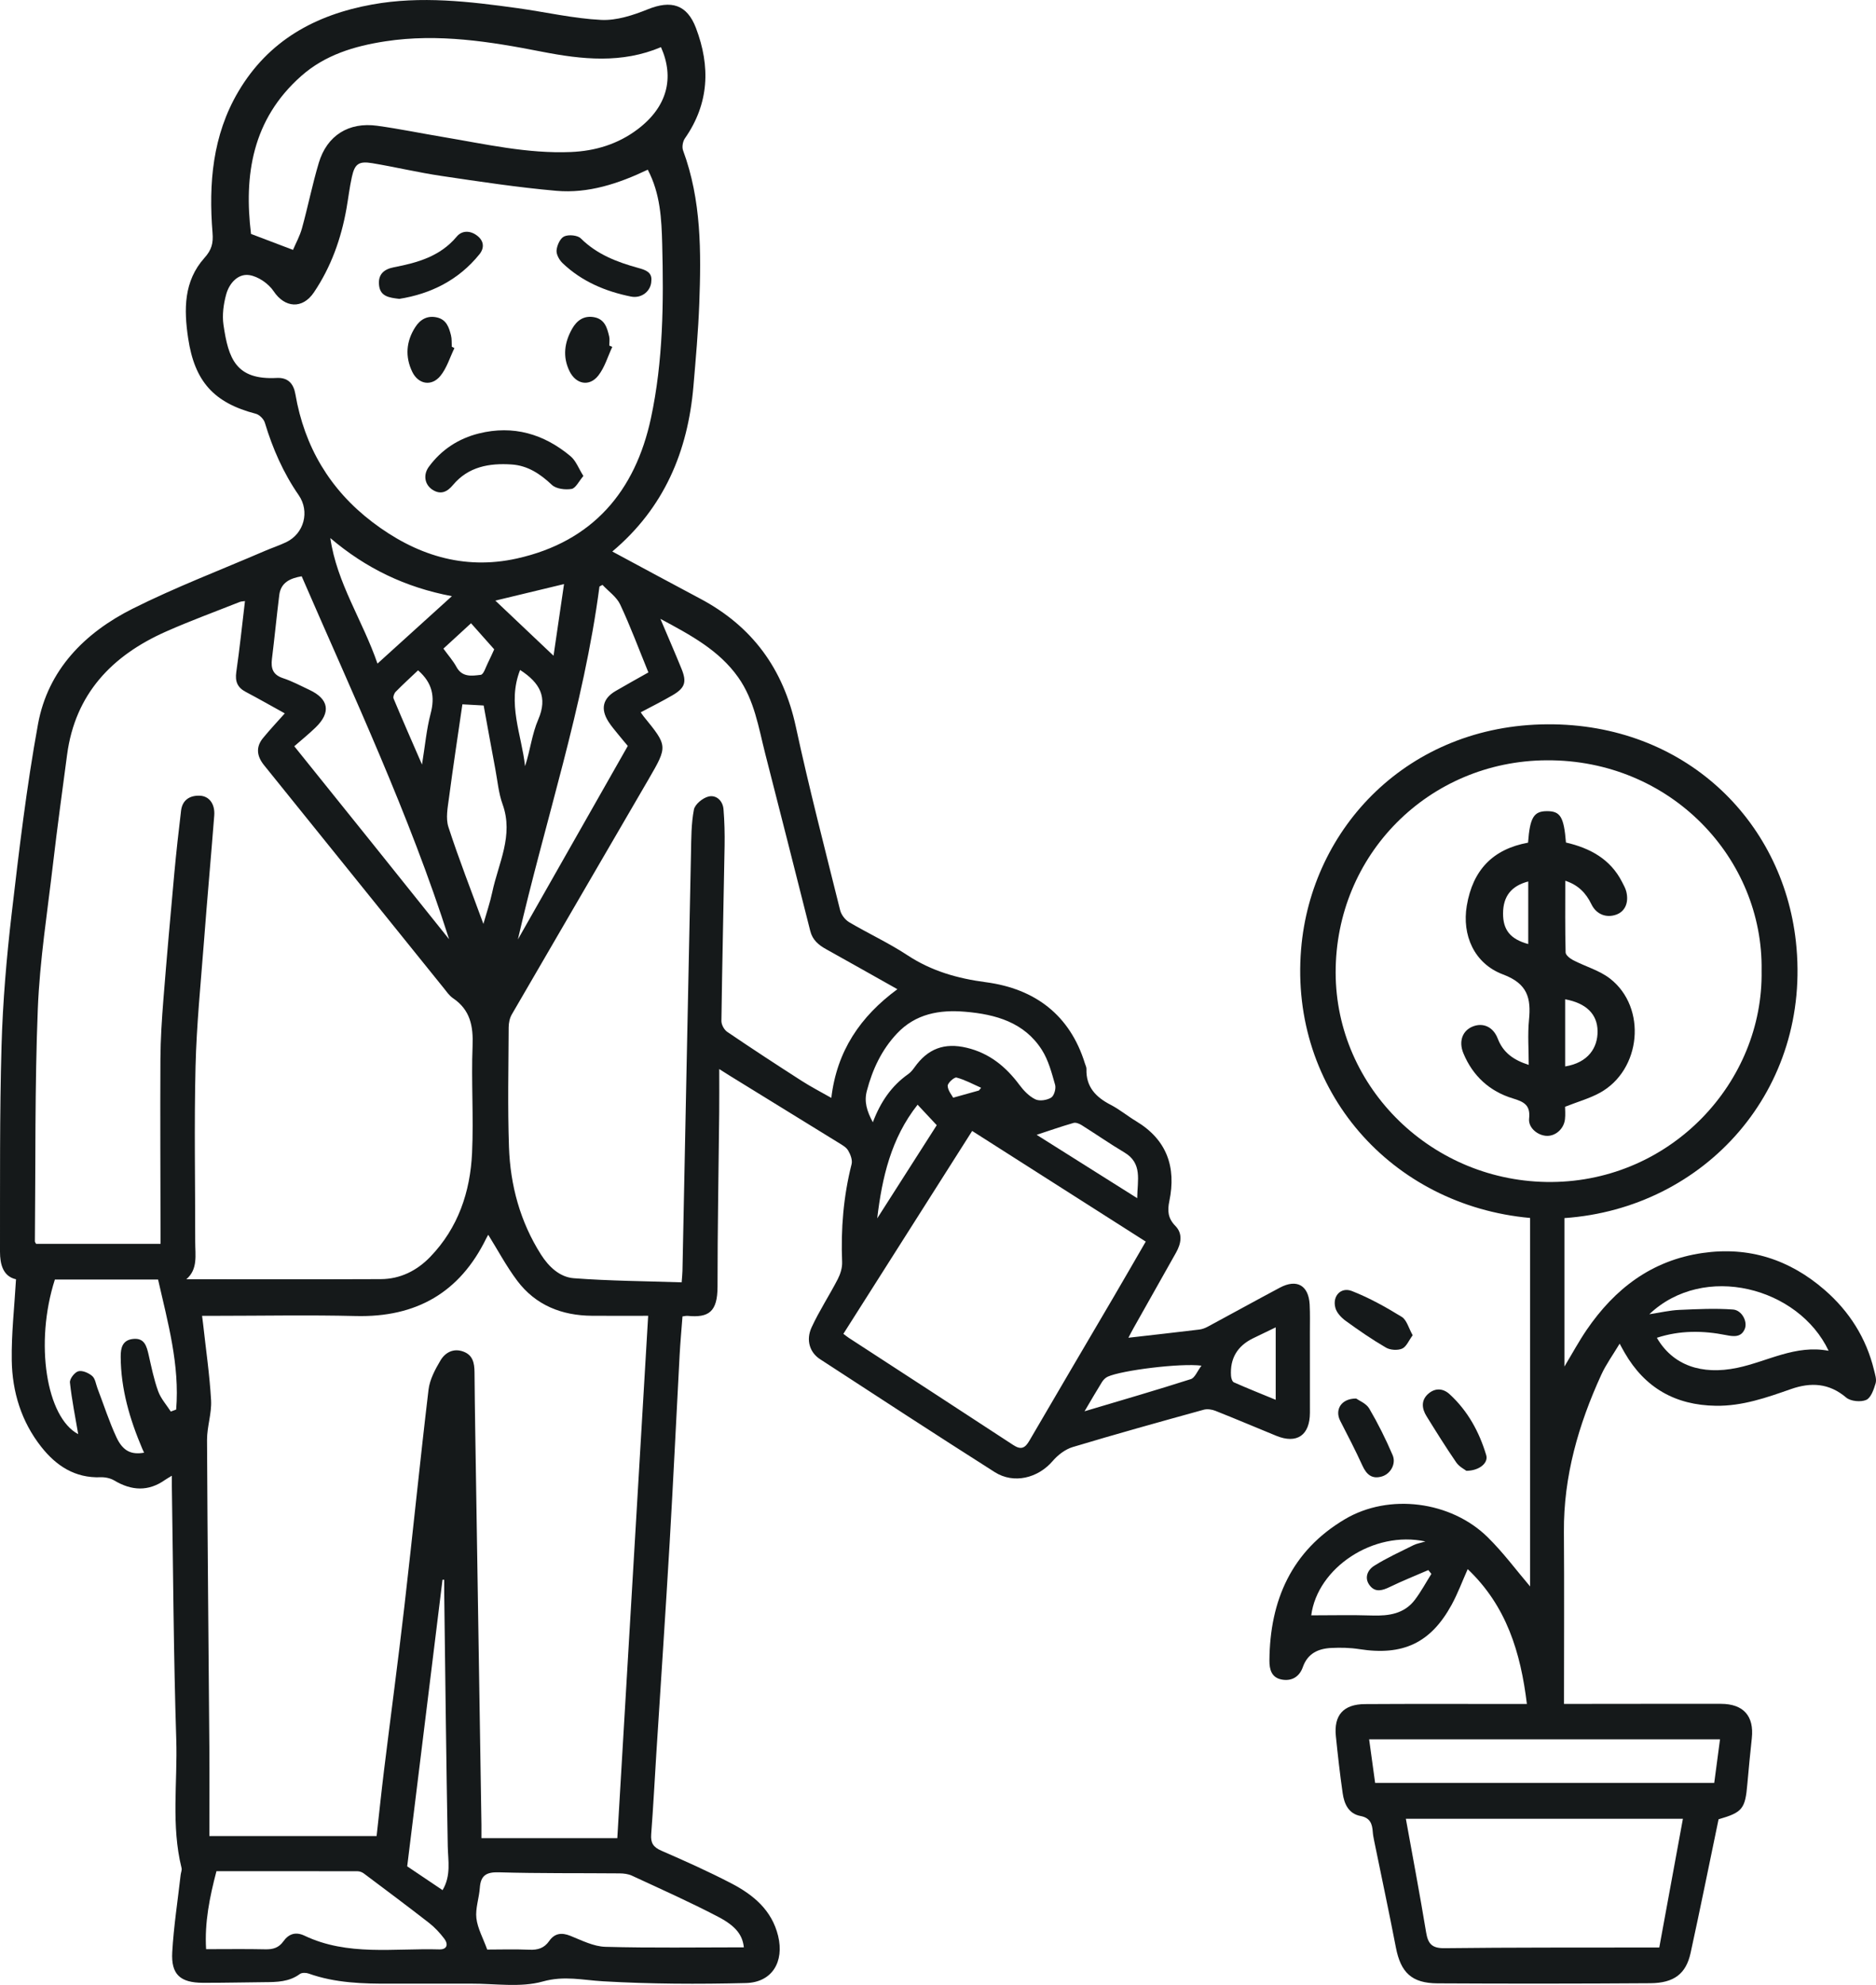 <?xml version="1.0" encoding="UTF-8"?> <svg xmlns="http://www.w3.org/2000/svg" viewBox="0 0 139 147" fill="none"><g clip-path="url(#clip0_236_149)"><path d="M97.038 96.611C96.959 95.191 96.088 94.695 94.834 95.36C93.046 96.312 91.273 97.292 89.489 98.251C89.294 98.357 89.072 98.441 88.853 98.466C87.124 98.676 85.395 98.867 83.607 99.072C83.745 98.814 83.867 98.569 84.002 98.332C85.045 96.476 86.088 94.623 87.137 92.769C87.516 92.097 87.65 91.365 87.09 90.793C86.53 90.22 86.492 89.668 86.642 88.948C87.159 86.445 86.469 84.41 84.176 83.033C83.54 82.651 82.96 82.166 82.303 81.826C81.193 81.256 80.455 80.49 80.5 79.171C80.505 79.036 80.429 78.9 80.388 78.764C79.277 75.17 76.689 73.227 73.057 72.743C70.938 72.462 69.021 71.918 67.234 70.742C65.856 69.834 64.339 69.137 62.915 68.296C62.617 68.118 62.332 67.745 62.249 67.41C61.125 62.888 59.95 58.372 58.966 53.818C58.044 49.545 55.75 46.386 51.87 44.331C49.727 43.196 47.594 42.039 45.368 40.844C49.218 37.608 50.967 33.42 51.379 28.604C51.553 26.57 51.736 24.53 51.812 22.491C51.953 18.658 51.975 14.828 50.611 11.141C50.518 10.889 50.589 10.474 50.748 10.247C52.551 7.663 52.648 4.917 51.565 2.071C50.903 0.333 49.73 -0.01 48.001 0.688C46.913 1.127 45.685 1.531 44.545 1.475C42.474 1.371 40.424 0.891 38.36 0.606C34.779 0.11 31.197 -0.32 27.579 0.333C23.341 1.099 19.885 3.013 17.659 6.784C15.74 10.034 15.454 13.601 15.747 17.239C15.811 18.018 15.68 18.507 15.148 19.1C13.607 20.822 13.621 22.914 13.941 25.052C14.419 28.247 15.842 29.834 18.954 30.643C19.225 30.713 19.544 31.038 19.625 31.309C20.201 33.219 20.992 35.025 22.132 36.672C22.963 37.873 22.537 39.518 21.201 40.155C20.687 40.401 20.142 40.578 19.62 40.803C16.349 42.213 13.008 43.486 9.831 45.078C6.268 46.864 3.55 49.617 2.816 53.627C1.966 58.275 1.412 62.98 0.864 67.673C0.486 70.914 0.207 74.175 0.114 77.433C-0.031 82.521 0.009 87.612 0 92.703C0 93.641 0.231 94.529 1.186 94.742C1.067 96.802 0.84 98.777 0.871 100.746C0.907 103.079 1.581 105.283 3.059 107.155C4.163 108.553 5.556 109.478 7.461 109.403C7.796 109.391 8.182 109.474 8.467 109.643C9.746 110.404 10.989 110.478 12.234 109.597C12.364 109.507 12.503 109.431 12.733 109.292C12.733 109.628 12.729 109.85 12.733 110.07C12.831 116.326 12.86 122.583 13.06 128.836C13.16 132.002 12.671 135.201 13.452 138.341C13.49 138.494 13.407 138.675 13.386 138.844C13.169 140.754 12.872 142.659 12.762 144.573C12.669 146.227 13.353 146.837 15.028 146.843C16.55 146.849 18.073 146.809 19.596 146.797C20.516 146.791 21.427 146.779 22.22 146.191C22.367 146.084 22.674 146.089 22.863 146.157C24.846 146.865 26.903 146.917 28.974 146.908C30.951 146.898 32.926 146.917 34.903 146.906C36.682 146.898 38.56 147.21 40.214 146.748C41.809 146.301 43.174 146.645 44.678 146.732C48.197 146.935 51.737 146.949 55.266 146.862C57.214 146.814 58.117 145.282 57.654 143.372C57.187 141.457 55.816 140.327 54.186 139.479C52.493 138.6 50.748 137.819 48.996 137.057C48.398 136.798 48.201 136.475 48.249 135.847C48.403 133.837 48.506 131.823 48.633 129.809C48.963 124.621 49.313 119.434 49.618 114.245C49.889 109.621 50.106 104.994 50.355 100.369C50.406 99.413 50.496 98.46 50.568 97.492C50.724 97.475 50.837 97.441 50.946 97.451C52.503 97.601 53.165 97.166 53.165 95.278C53.163 90.984 53.246 86.69 53.289 82.396C53.3 81.391 53.291 80.386 53.291 79.174C53.705 79.437 53.865 79.54 54.028 79.64C56.722 81.299 59.419 82.954 62.111 84.618C62.377 84.784 62.691 84.95 62.839 85.199C63.015 85.492 63.175 85.914 63.097 86.218C62.492 88.605 62.296 91.02 62.396 93.474C62.411 93.891 62.268 94.353 62.073 94.731C61.451 95.937 60.697 97.081 60.132 98.309C59.702 99.245 59.997 100.161 60.756 100.656C65.061 103.46 69.365 106.267 73.702 109.022C75.12 109.923 76.916 109.468 78.004 108.194C78.384 107.752 78.929 107.334 79.479 107.168C82.698 106.199 85.94 105.3 89.182 104.404C89.447 104.329 89.796 104.38 90.059 104.486C91.57 105.085 93.067 105.721 94.57 106.336C96.09 106.955 97.052 106.295 97.057 104.631C97.06 102.641 97.057 100.649 97.055 98.659C97.055 97.977 97.074 97.292 97.038 96.611ZM80.138 83.323C81.2 83.989 82.228 84.706 83.305 85.346C84.666 86.154 84.274 87.397 84.26 88.735C81.677 87.109 79.212 85.555 76.808 84.043C77.711 83.746 78.618 83.43 79.541 83.163C79.712 83.113 79.969 83.217 80.138 83.323ZM71.51 74.928C73.778 75.118 75.895 75.715 77.194 77.751C77.682 78.517 77.925 79.452 78.177 80.34C78.256 80.621 78.105 81.152 77.882 81.29C77.572 81.481 77.018 81.565 76.71 81.413C76.249 81.19 75.844 80.766 75.532 80.345C74.53 78.997 73.306 77.996 71.631 77.596C69.971 77.2 68.74 77.662 67.755 79.053C67.626 79.236 67.472 79.42 67.291 79.548C66.062 80.417 65.249 81.589 64.672 83.115C64.222 82.273 64.016 81.586 64.229 80.784C64.648 79.195 65.322 77.749 66.462 76.539C67.843 75.075 69.61 74.767 71.51 74.928ZM72.695 80.56C72.64 80.628 72.585 80.695 72.531 80.761C71.962 80.92 71.391 81.079 70.624 81.294C70.531 81.113 70.233 80.772 70.217 80.418C70.209 80.21 70.707 79.758 70.873 79.802C71.504 79.969 72.092 80.294 72.695 80.56ZM69.407 83.33C67.936 85.63 66.467 87.931 64.996 90.232C65.358 87.199 66.022 84.303 67.988 81.813C68.54 82.401 68.957 82.849 69.407 83.33ZM45.952 44.77C46.715 46.398 47.344 48.091 48.042 49.799C47.201 50.273 46.406 50.712 45.623 51.169C44.664 51.726 44.48 52.494 45.081 53.444C45.294 53.779 45.559 54.08 45.807 54.39C46.038 54.678 46.28 54.96 46.516 55.243C43.798 60.026 41.086 64.799 38.372 69.574C40.372 60.85 43.248 52.34 44.417 43.435C44.492 43.396 44.568 43.356 44.642 43.316C45.088 43.795 45.688 44.205 45.952 44.77ZM27.969 49.145C26.87 45.949 24.955 43.177 24.475 39.849C27.096 42.078 30.028 43.5 33.482 44.152C31.611 45.848 29.845 47.447 27.969 49.145ZM31.906 52.854C31.601 54.008 31.497 55.214 31.268 56.622C30.507 54.873 29.821 53.313 29.164 51.741C29.109 51.611 29.205 51.347 29.319 51.231C29.854 50.687 30.418 50.173 30.976 49.644C32.049 50.577 32.237 51.603 31.906 52.854ZM34.901 46.157C35.473 46.8 36.011 47.406 36.618 48.089C36.506 48.33 36.341 48.715 36.153 49.087C35.992 49.407 35.834 49.951 35.622 49.977C34.982 50.055 34.251 50.181 33.825 49.4C33.573 48.934 33.209 48.528 32.854 48.036C33.533 47.413 34.196 46.804 34.901 46.157ZM33.268 59.082C33.57 56.789 33.92 54.506 34.26 52.161C34.911 52.197 35.368 52.222 35.836 52.248C36.127 53.84 36.411 55.416 36.706 56.989C36.867 57.849 36.943 58.744 37.237 59.559C38.075 61.874 36.927 63.928 36.474 66.072C36.312 66.838 36.054 67.584 35.816 68.422C34.915 65.961 33.997 63.627 33.225 61.248C33.013 60.596 33.173 59.798 33.268 59.082ZM36.701 44.48C38.41 44.07 40.039 43.677 41.791 43.256C41.543 44.95 41.291 46.662 41.014 48.563C39.475 47.108 38.111 45.816 36.701 44.48ZM38.536 49.617C40.017 50.577 40.593 51.636 39.881 53.286C39.412 54.368 39.284 55.595 38.903 56.742C38.648 54.395 37.562 52.102 38.536 49.617ZM22.317 5.631C24.084 4.067 26.253 3.412 28.553 3.06C32.478 2.46 36.324 3.081 40.143 3.828C43.138 4.414 46.08 4.718 48.975 3.492C49.982 5.76 49.451 7.911 47.237 9.58C45.782 10.676 44.1 11.186 42.288 11.259C39.084 11.391 35.977 10.674 32.849 10.15C31.216 9.877 29.593 9.541 27.953 9.315C25.838 9.022 24.225 10.034 23.62 12.063C23.144 13.655 22.82 15.292 22.377 16.896C22.215 17.487 21.906 18.04 21.71 18.506C20.632 18.096 19.689 17.739 18.599 17.325C18.069 12.995 18.678 8.849 22.317 5.631ZM21.887 29.193C21.753 28.413 21.339 27.947 20.504 27.991C17.475 28.152 16.921 26.554 16.559 24.059C16.452 23.324 16.562 22.515 16.762 21.791C16.983 20.994 17.619 20.252 18.464 20.373C19.125 20.468 19.899 21.004 20.277 21.571C21.094 22.798 22.404 22.919 23.256 21.658C24.531 19.77 25.276 17.676 25.671 15.454C25.808 14.673 25.9 13.882 26.07 13.109C26.282 12.138 26.581 11.918 27.584 12.085C29.3 12.372 30.999 12.778 32.719 13.032C35.547 13.451 38.379 13.882 41.226 14.132C43.583 14.336 45.804 13.611 47.995 12.567C48.927 14.335 49.017 16.222 49.065 18.079C49.177 22.395 49.141 26.732 48.23 30.97C47.07 36.371 43.926 40.11 38.301 41.361C34.311 42.249 30.759 41.076 27.593 38.666C24.438 36.265 22.555 33.079 21.887 29.193ZM20.149 48.799C20.344 47.224 20.497 45.643 20.692 44.068C20.806 43.153 21.477 42.827 22.353 42.679C26.195 51.543 30.323 60.297 33.276 69.559C31.395 67.21 29.516 64.861 27.633 62.514C25.743 60.16 23.849 57.809 21.804 55.266C22.292 54.839 22.865 54.378 23.389 53.871C24.539 52.755 24.365 51.765 22.924 51.091C22.279 50.789 21.644 50.446 20.972 50.226C20.215 49.977 20.063 49.497 20.149 48.799ZM13.052 104.39C12.919 104.439 12.786 104.489 12.655 104.538C12.334 104.04 11.915 103.576 11.719 103.033C11.403 102.163 11.219 101.241 11.012 100.334C10.863 99.69 10.705 99.064 9.846 99.162C9.074 99.251 8.939 99.82 8.943 100.473C8.953 102.864 9.612 105.103 10.538 107.281C10.581 107.38 10.625 107.478 10.675 107.585C9.731 107.749 9.108 107.474 8.627 106.443C8.082 105.269 7.685 104.026 7.222 102.817C7.103 102.502 7.058 102.098 6.83 101.903C6.568 101.677 6.097 101.472 5.802 101.555C5.525 101.632 5.152 102.12 5.182 102.39C5.323 103.695 5.587 104.987 5.794 106.211C3.438 104.971 2.552 99.475 4.066 94.76H11.712C12.433 97.929 13.324 101.088 13.052 104.39ZM14.464 91.954C14.467 87.631 14.383 83.308 14.488 78.988C14.564 75.899 14.876 72.815 15.112 69.731C15.348 66.618 15.631 63.511 15.874 60.399C15.94 59.556 15.514 58.955 14.8 58.928C14.066 58.901 13.512 59.245 13.417 60.029C13.229 61.575 13.059 63.125 12.915 64.676C12.631 67.784 12.355 70.894 12.108 74.005C11.991 75.478 11.895 76.954 11.886 78.43C11.864 82.78 11.888 87.131 11.895 91.481V92.119H2.674C2.631 92.034 2.585 91.986 2.585 91.938C2.64 86.195 2.573 80.449 2.802 74.715C2.945 71.127 3.511 67.553 3.928 63.978C4.242 61.28 4.613 58.587 4.971 55.894C5.568 51.405 8.279 48.555 12.295 46.775C14.091 45.978 15.942 45.304 17.769 44.578C17.868 44.539 17.983 44.541 18.151 44.514C17.937 46.302 17.757 48.043 17.507 49.773C17.409 50.463 17.587 50.913 18.206 51.239C19.183 51.755 20.144 52.304 21.101 52.832C20.578 53.421 20.011 54.022 19.489 54.658C18.935 55.331 19.032 56.008 19.563 56.667C24 62.166 28.434 67.669 32.871 73.168C33.087 73.435 33.287 73.739 33.563 73.924C34.844 74.791 35.072 75.99 35.015 77.451C34.91 80.091 35.099 82.743 34.977 85.381C34.844 88.269 33.947 90.94 31.873 93.087C30.89 94.102 29.662 94.724 28.217 94.731C23.43 94.752 18.642 94.739 13.805 94.739C14.678 93.996 14.462 92.949 14.464 91.954ZM32.545 144.37C29.193 144.272 25.765 144.879 22.563 143.355C21.906 143.042 21.389 143.22 20.994 143.776C20.661 144.246 20.232 144.377 19.666 144.363C18.235 144.331 16.8 144.353 15.271 144.353C15.15 142.372 15.536 140.489 16.038 138.576C19.564 138.576 23.034 138.575 26.505 138.583C26.659 138.585 26.836 138.655 26.962 138.749C28.579 139.962 30.202 141.172 31.797 142.413C32.218 142.742 32.592 143.149 32.916 143.573C33.23 143.987 33.137 144.387 32.545 144.37ZM32.792 139.981C31.837 139.339 30.897 138.708 30.171 138.218C31.061 131 31.923 123.996 32.787 116.992C32.828 116.994 32.871 116.996 32.913 116.997C32.913 117.323 32.909 117.647 32.913 117.972C32.995 124.223 33.063 130.475 33.176 136.725C33.197 137.808 33.435 138.892 32.792 139.981ZM35.158 101.622C35.153 100.941 35.034 100.354 34.328 100.096C33.592 99.826 32.982 100.169 32.635 100.755C32.24 101.421 31.842 102.166 31.752 102.914C31.114 108.261 30.58 113.618 29.962 118.967C29.495 123.02 28.952 127.063 28.453 131.113C28.257 132.715 28.09 134.321 27.904 135.975H15.514C15.514 133.743 15.528 131.533 15.511 129.325C15.454 121.762 15.374 114.202 15.34 106.639C15.336 105.662 15.693 104.674 15.64 103.704C15.533 101.815 15.255 99.934 15.048 98.05C15.029 97.882 15.007 97.717 14.973 97.448H15.93C19.406 97.448 22.884 97.377 26.358 97.463C30.847 97.574 34.07 95.722 36.025 91.718C36.086 91.595 36.16 91.478 36.177 91.448C36.882 92.58 37.519 93.78 38.325 94.852C39.686 96.657 41.61 97.429 43.859 97.444C45.206 97.454 46.552 97.446 48.025 97.446C47.261 110.364 46.502 123.22 45.739 136.131H35.672C35.672 135.796 35.677 135.467 35.672 135.136C35.541 126.836 35.41 118.535 35.28 110.236C35.236 107.363 35.182 104.493 35.158 101.622ZM53.217 141.959C54.595 142.679 55.019 143.357 55.115 144.217C51.667 144.217 48.261 144.273 44.857 144.179C43.985 144.155 43.107 143.705 42.266 143.367C41.603 143.101 41.088 143.178 40.69 143.751C40.324 144.276 39.852 144.423 39.222 144.394C38.143 144.346 37.058 144.382 36.099 144.382C35.791 143.527 35.384 142.81 35.297 142.058C35.215 141.331 35.498 140.571 35.551 139.821C35.613 138.909 36.011 138.634 36.958 138.661C39.94 138.749 42.924 138.713 45.907 138.74C46.214 138.742 46.549 138.783 46.821 138.909C48.965 139.904 51.127 140.865 53.217 141.959ZM61.596 81.308C60.847 80.881 60.096 80.495 59.389 80.041C57.538 78.853 55.7 77.652 53.883 76.418C53.651 76.261 53.446 75.879 53.452 75.604C53.51 71.284 53.614 66.965 53.688 62.645C53.703 61.739 53.681 60.831 53.607 59.928C53.555 59.31 53.081 58.858 52.51 58.986C52.077 59.085 51.491 59.563 51.415 59.956C51.213 61.005 51.22 62.099 51.198 63.176C50.98 73.493 50.777 83.809 50.566 94.124C50.562 94.35 50.535 94.575 50.506 94.968C47.828 94.879 45.164 94.865 42.514 94.664C41.469 94.584 40.653 93.807 40.084 92.911C38.541 90.483 37.81 87.786 37.712 84.953C37.61 82.001 37.675 79.041 37.689 76.084C37.691 75.761 37.763 75.399 37.924 75.123C41.297 69.305 44.694 63.502 48.07 57.685C49.484 55.25 49.468 55.242 47.696 53.064C47.627 52.98 47.568 52.886 47.475 52.753C48.277 52.325 49.063 51.936 49.82 51.495C50.755 50.951 50.9 50.521 50.494 49.526C50.015 48.35 49.506 47.186 48.932 45.831C51.191 47.043 53.281 48.161 54.698 50.164C55.898 51.861 56.202 53.864 56.695 55.805C57.81 60.184 58.935 64.56 60.035 68.945C60.204 69.62 60.651 69.986 61.216 70.299C62.961 71.269 64.698 72.252 66.491 73.259C63.737 75.287 62.006 77.835 61.596 81.308ZM76.282 106.677C75.963 107.227 75.677 107.411 75.078 107.018C71.022 104.359 66.953 101.722 62.889 99.079C62.777 99.005 62.672 98.918 62.489 98.782C65.67 93.773 68.831 88.796 72.031 83.757C76.341 86.501 80.584 89.206 84.893 91.95C84.081 93.35 83.307 94.698 82.522 96.038C80.443 99.584 78.349 103.124 76.282 106.677ZM88.235 102.135C85.698 102.948 83.138 103.689 80.358 104.518C80.869 103.656 81.248 102.996 81.651 102.349C81.751 102.192 81.905 102.033 82.072 101.957C83.095 101.485 87.476 100.938 89.022 101.139C88.707 101.552 88.535 102.038 88.235 102.135ZM94.522 103.668C93.441 103.223 92.422 102.817 91.42 102.373C91.299 102.318 91.222 102.061 91.211 101.891C91.127 100.613 91.672 99.686 92.844 99.112C93.374 98.85 93.906 98.598 94.522 98.302V103.668Z" fill="#15191A"></path><path d="M138.851 101.456C138.277 99.092 137.02 97.114 135.192 95.529C132.607 93.288 129.599 92.293 126.143 92.796C122.367 93.344 119.644 95.447 117.564 98.485C116.989 99.328 116.501 100.231 115.914 101.204V90.211C126.341 89.486 134.277 80.674 133.063 69.716C132.065 60.709 124.777 53.584 114.655 53.641C104.356 53.699 97.146 61.285 96.403 70.302C95.543 80.746 103.085 89.272 113.371 90.201V117.489C112.365 116.311 111.386 114.981 110.222 113.838C107.506 111.171 102.924 110.568 99.645 112.512C95.691 114.855 94.091 118.523 94.056 122.967C94.051 123.644 94.212 124.25 94.984 124.388C95.734 124.523 96.289 124.156 96.531 123.465C96.889 122.445 97.677 122.091 98.652 122.045C99.335 122.013 100.034 122.026 100.71 122.132C103.94 122.639 106.002 121.687 107.556 118.849C108.008 118.024 108.335 117.132 108.748 116.207C111.631 118.946 112.671 122.388 113.133 126.194H111.829C108.267 126.194 104.703 126.18 101.14 126.203C99.541 126.211 98.821 127.022 98.979 128.575C99.123 129.986 99.281 131.396 99.483 132.799C99.595 133.588 99.915 134.321 100.805 134.49C101.528 134.627 101.673 135.076 101.714 135.671C101.73 135.895 101.775 136.118 101.819 136.34C102.357 138.972 102.919 141.599 103.428 144.235C103.785 146.08 104.596 146.874 106.504 146.884C111.762 146.913 117.021 146.91 122.279 146.874C124.037 146.862 124.925 146.176 125.263 144.631C125.981 141.346 126.645 138.048 127.335 134.734C129.107 134.22 129.309 133.966 129.468 132.118C129.564 130.987 129.68 129.858 129.799 128.728C129.975 127.087 129.181 126.186 127.509 126.184C123.974 126.179 120.441 126.187 116.906 126.189H115.882C115.882 121.856 115.906 117.647 115.876 113.44C115.847 109.336 116.954 105.506 118.644 101.814C118.999 101.038 119.514 100.333 120.006 99.51C120.187 99.84 120.278 100.016 120.379 100.186C121.872 102.772 124.118 104.066 127.133 104.11C129.097 104.139 130.895 103.506 132.701 102.873C134.179 102.356 135.525 102.427 136.792 103.502C137.12 103.779 137.87 103.852 138.272 103.677C138.625 103.523 138.834 102.909 138.969 102.456C139.059 102.159 138.931 101.784 138.851 101.456ZM104.832 118.482C104.044 119.518 102.907 119.681 101.676 119.642C100.171 119.594 98.662 119.63 97.155 119.63C97.615 116.103 101.778 113.326 105.616 114.16C105.215 114.28 104.957 114.319 104.737 114.43C103.751 114.923 102.739 115.379 101.811 115.966C101.317 116.278 101.054 116.886 101.511 117.444C101.926 117.953 102.445 117.785 102.981 117.526C103.913 117.074 104.878 116.69 105.829 116.278C105.904 116.372 105.98 116.466 106.056 116.56C105.651 117.204 105.29 117.879 104.832 118.482ZM122.942 144.23H122.008C117.011 144.239 112.014 144.221 107.018 144.28C106.08 144.29 105.804 143.935 105.666 143.106C105.206 140.32 104.68 137.543 104.166 134.698H124.693C124.106 137.893 123.531 141.03 122.942 144.23ZM127.443 128.81C127.298 129.894 127.16 130.927 127.014 132.038H101.888C101.747 131.016 101.599 129.944 101.444 128.81H127.443ZM114.976 87.537C106.173 87.606 98.979 80.589 98.964 72.035C98.948 63.285 105.873 56.358 114.595 56.306C123.794 56.252 130.662 63.573 130.523 71.883C130.666 80.129 123.848 87.465 114.976 87.537ZM128.724 101.299C126.074 101.852 123.948 101.115 122.763 99.075C124.469 98.517 126.181 98.534 127.902 98.877C128.474 98.992 129.018 99.046 129.278 98.416C129.499 97.88 129.064 97.031 128.405 96.981C127.083 96.884 125.743 96.951 124.413 97.01C123.722 97.041 123.036 97.205 122.203 97.331C126.258 93.481 133.27 95.339 135.489 100.038C133.034 99.569 130.961 100.832 128.724 101.299Z" fill="#15191A"></path><path d="M108.647 108.926C108.505 108.814 108.114 108.621 107.9 108.308C107.132 107.191 106.413 106.037 105.698 104.883C105.355 104.334 105.281 103.733 105.787 103.257C106.286 102.79 106.894 102.782 107.407 103.253C108.757 104.49 109.605 106.049 110.121 107.772C110.29 108.341 109.61 108.923 108.647 108.926Z" fill="#15191A"></path><path d="M104.671 98.886C104.382 99.276 104.207 99.737 103.89 99.877C103.559 100.022 103.011 99.988 102.694 99.804C101.662 99.205 100.676 98.524 99.71 97.823C99.388 97.589 99.052 97.237 98.948 96.875C98.697 96.005 99.34 95.288 100.168 95.612C101.454 96.116 102.68 96.799 103.858 97.524C104.23 97.751 104.368 98.352 104.671 98.886Z" fill="#15191A"></path><path d="M102.397 109.343C101.654 109.566 101.247 109.199 100.945 108.539C100.435 107.416 99.862 106.318 99.299 105.219C98.894 104.427 99.344 103.576 100.48 103.572C100.689 103.724 101.227 103.931 101.453 104.316C102.104 105.426 102.682 106.586 103.187 107.769C103.46 108.411 103.027 109.155 102.397 109.343Z" fill="#15191A"></path><path d="M43.226 35.251C42.885 35.647 42.656 36.159 42.349 36.21C41.881 36.289 41.205 36.207 40.892 35.91C40.026 35.093 39.093 34.474 37.901 34.398C36.251 34.288 34.696 34.56 33.559 35.923C33.146 36.419 32.672 36.659 32.068 36.285C31.478 35.92 31.325 35.183 31.775 34.569C32.699 33.309 33.967 32.478 35.479 32.102C38.027 31.468 40.3 32.136 42.273 33.787C42.675 34.121 42.873 34.693 43.226 35.251Z" fill="#15191A"></path><path d="M35.525 18.83C33.968 20.76 31.892 21.768 29.586 22.134C28.807 22.043 28.176 21.949 28.086 21.127C27.998 20.314 28.448 19.936 29.192 19.792C30.947 19.454 32.62 18.983 33.839 17.524C34.247 17.036 34.877 17.068 35.385 17.478C35.863 17.862 35.894 18.372 35.525 18.83Z" fill="#15191A"></path><path d="M48.26 20.796C48.249 21.535 47.558 22.125 46.749 21.963C44.854 21.582 43.105 20.842 41.69 19.494C41.443 19.26 41.211 18.847 41.238 18.54C41.271 18.167 41.505 17.644 41.802 17.509C42.133 17.358 42.79 17.417 43.032 17.654C44.231 18.843 45.715 19.41 47.296 19.845C47.77 19.977 48.334 20.135 48.26 20.796Z" fill="#15191A"></path><path d="M45.367 25.69C45.029 26.407 44.806 27.213 44.326 27.82C43.666 28.658 42.672 28.457 42.2 27.494C41.67 26.416 41.821 25.351 42.395 24.342C42.736 23.74 43.254 23.356 44.009 23.489C44.804 23.63 44.986 24.274 45.136 24.917C45.187 25.132 45.144 25.368 45.144 25.593C45.219 25.625 45.294 25.658 45.367 25.69Z" fill="#15191A"></path><path d="M33.67 25.779C33.335 26.47 33.109 27.247 32.637 27.831C31.985 28.638 30.999 28.471 30.547 27.54C30.002 26.414 30.092 25.277 30.77 24.226C31.128 23.668 31.654 23.344 32.377 23.509C33.085 23.673 33.268 24.25 33.415 24.832C33.484 25.102 33.458 25.395 33.475 25.678C33.541 25.712 33.606 25.745 33.67 25.779Z" fill="#15191A"></path><path d="M119.297 72.477C118.511 71.864 117.47 71.581 116.563 71.11C116.33 70.989 116.007 70.736 116.002 70.538C115.957 68.787 115.977 67.034 115.977 65.227C116.933 65.537 117.511 66.135 117.913 66.966C118.28 67.727 119.028 68.004 119.77 67.731C120.412 67.493 120.701 66.836 120.496 66.02C120.434 65.778 120.303 65.549 120.187 65.323C119.322 63.616 117.799 62.805 116.028 62.397C115.873 60.492 115.611 60.069 114.618 60.073C113.644 60.075 113.357 60.541 113.219 62.407C110.614 62.884 109.124 64.428 108.679 67.08C108.317 69.233 109.21 71.359 111.365 72.166C113.195 72.852 113.447 73.929 113.288 75.54C113.183 76.617 113.269 77.713 113.269 78.865C112.117 78.496 111.369 77.942 110.974 76.918C110.635 76.038 109.882 75.721 109.129 76.018C108.364 76.319 108.06 77.115 108.429 78.007C109.121 79.679 110.371 80.828 112.095 81.348C112.943 81.604 113.404 81.858 113.297 82.841C113.223 83.529 113.952 84.116 114.638 84.121C115.28 84.125 115.875 83.591 115.954 82.894C115.996 82.537 115.961 82.174 115.961 81.966C116.921 81.587 117.782 81.348 118.542 80.93C121.613 79.242 122.046 74.622 119.297 72.477ZM113.233 69.915C111.912 69.553 111.364 68.877 111.367 67.65C111.371 66.382 111.976 65.608 113.233 65.281V69.915ZM115.968 78.979V74.006C117.522 74.291 118.354 75.098 118.37 76.361C118.385 77.592 117.677 78.701 115.968 78.979Z" fill="#15191A"></path></g><defs><clipPath id="clip0_236_149"><rect width="34.75" height="36.75" fill="white" transform="scale(4)"></rect></clipPath></defs></svg> 